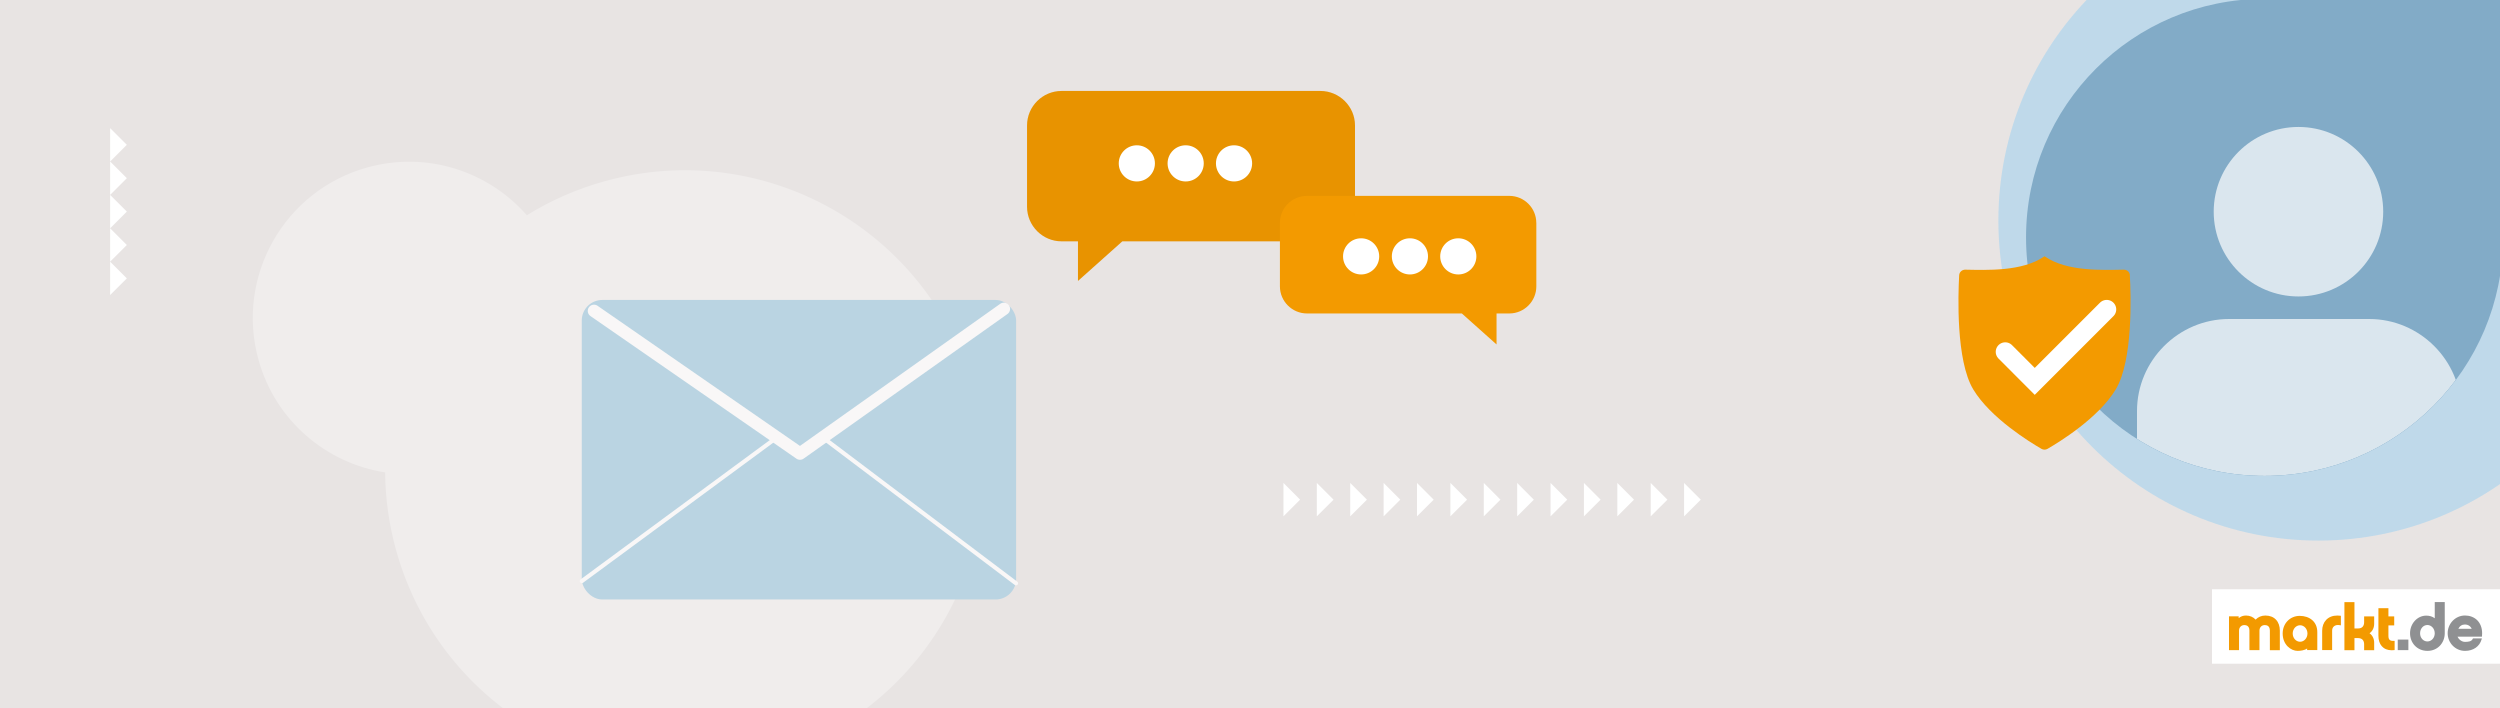<?xml version="1.0" encoding="UTF-8"?>
<svg xmlns="http://www.w3.org/2000/svg" version="1.1" xmlns:xlink="http://www.w3.org/1999/xlink" viewBox="0 0 600 170">
  <defs>
    <style>
      .cls-1 {
        clip-path: url(#clippath-4);
      }

      .cls-2 {
        opacity: .05;
      }

      .cls-3 {
        stroke: #fff;
        stroke-miterlimit: 10;
        stroke-width: 4.57px;
      }

      .cls-3, .cls-4, .cls-5 {
        fill: none;
      }

      .cls-3, .cls-6, .cls-5 {
        stroke-linecap: round;
      }

      .cls-7, .cls-8 {
        fill: #fff;
      }

      .cls-9 {
        fill: #f39a00;
      }

      .cls-10 {
        clip-path: url(#clippath-1);
      }

      .cls-6 {
        stroke-width: 3px;
      }

      .cls-6, .cls-11 {
        fill: #bad4e2;
      }

      .cls-6, .cls-5 {
        stroke: #f9f7f7;
        stroke-linejoin: round;
      }

      .cls-12 {
        clip-path: url(#clippath-5);
      }

      .cls-13 {
        fill: #bbd8eb;
        isolation: isolate;
        opacity: .9;
      }

      .cls-14 {
        clip-path: url(#clippath-3);
      }

      .cls-15 {
        fill: #82abc7;
      }

      .cls-16 {
        fill: #8f9092;
      }

      .cls-8 {
        opacity: .33;
      }

      .cls-17 {
        fill: #e8e4e3;
      }

      .cls-18 {
        clip-path: url(#clippath-2);
      }

      .cls-19 {
        clip-path: url(#clippath);
      }

      .cls-20 {
        opacity: .7;
      }

      .cls-21 {
        fill: #ea8b00;
        filter: url(#drop-shadow-3);
      }
    </style>
    <clipPath id="clippath">
      <rect class="cls-4" x="-1884.02" y="-1344.51" width="600" height="170"/>
    </clipPath>
    <filter id="drop-shadow-3" x="-238.48" y="-199.57" width="252" height="214" filterUnits="userSpaceOnUse">
      <feOffset dx=".91" dy=".91"/>
      <feGaussianBlur result="blur" stdDeviation="8.16"/>
      <feFlood flood-color="#000" flood-opacity=".1"/>
      <feComposite in2="blur" operator="in"/>
      <feComposite in="SourceGraphic"/>
    </filter>
    <clipPath id="clippath-1">
      <rect class="cls-4" y="0" width="600" height="170"/>
    </clipPath>
    <clipPath id="clippath-2">
      <rect class="cls-4" x="534.69" y="144.21" width="61.28" height="12.3"/>
    </clipPath>
    <clipPath id="clippath-3">
      <rect class="cls-4" x="534.69" y="144.21" width="61.28" height="12.3"/>
    </clipPath>
    <clipPath id="clippath-4">
      <rect class="cls-4" x="464.09" y="-.28" width="136.65" height="136.65"/>
    </clipPath>
    <clipPath id="clippath-5">
      <circle class="cls-4" cx="543.5" cy="56.97" r="57.25"/>
    </clipPath>
  </defs>
  <!-- Generator: Adobe Illustrator 28.7.1, SVG Export Plug-In . SVG Version: 1.2.0 Build 142)  -->
  <g>
    <g id="Ebene_1">
      <g class="cls-19">
        <path class="cls-21" d="M-193.65-97.4c-53.26-51.21,8.36-90.05,42.85-74.78,43.69,19.35,53.43,11.35,64.12,2.89,17.45-13.81,44.93,2.64,41.09,25.88-4.15,25.1,35.55,30.66,32.83,61.37-1.89,21.32-17.19,30.82-37.27,33.06-41.08,4.59-50.64,41.96-95.45,36.74-46.04-5.36-14.75-53.04-48.16-85.16Z"/>
      </g>
    </g>
    <g id="Ebene_2">
      <g class="cls-10">
        <g>
          <rect class="cls-17" x="-2.5" y="-8.17" width="608" height="182.33"/>
          <g>
            <rect class="cls-7" x="530.88" y="141.42" width="69.52" height="17.87"/>
            <g class="cls-18">
              <g class="cls-14">
                <path class="cls-9" d="M544.77,156.04v-4.71c0-.2-.04-.55-.2-.82-.17-.27-.43-.48-1.02-.49-.77,0-1.27.55-1.28,1.31v4.71h-2.41v-4.71c0-.2-.03-.55-.2-.82-.17-.27-.43-.48-1.02-.49-.75,0-1.26.55-1.27,1.31v4.71h-2.41v-8.12h2.32v.44c.47-.4,1.08-.64,1.77-.63.92,0,1.73.36,2.3.98.58-.61,1.39-.98,2.34-.98,1.08,0,1.96.36,2.56,1.01.6.64.91,1.55.91,2.6v4.71h-2.4Z"/>
                <path class="cls-9" d="M557.32,156.04v-4.66c0-1.04.33-1.95.96-2.61.63-.66,1.54-1.04,2.67-1.04.22,0,.67.04.67.04l.19.02v2.3l-.25-.05c-.15-.03-.29-.04-.43-.04-.45,0-.8.14-1.04.37-.24.23-.38.57-.38.99v4.66h-2.4Z"/>
                <path class="cls-9" d="M567.39,156.04v-1.45c0-.39-.11-.75-.33-1.01-.22-.26-.56-.43-1.11-.44h-.88v2.9h-2.41v-11.53h2.41v6.32h.88c.55,0,.89-.18,1.11-.44.22-.26.33-.63.33-1.02v-1.44h2.41v1.78c0,.93-.39,1.77-1.11,2.27.72.51,1.11,1.34,1.11,2.28v1.78h-2.41Z"/>
                <path class="cls-9" d="M571.62,155.08c-.54-.62-.8-1.49-.8-2.49v-6.62h2.4v1.96h1.39v2.17h-1.39v2.5c0,.48.1.77.27.94.16.17.41.27.82.27.05,0,.11,0,.17,0h.23s0,2.2,0,2.2l-.19.02c-.18.02-.35.03-.52.03h0c-1.01,0-1.82-.35-2.35-.97"/>
                <rect class="cls-16" x="575.46" y="153.5" width="2.55" height="2.53"/>
                <path class="cls-16" d="M582.58,156.21c-1.22,0-2.27-.47-3.01-1.24-.74-.77-1.16-1.83-1.16-2.99,0-2.31,1.74-4.23,3.89-4.23.78,0,1.47.2,2.04.64v-3.89h2.4v7.48c0,1.16-.43,2.22-1.16,2.99-.73.77-1.78,1.24-2.99,1.24,0,0,0,0,0,0M580.82,152c0,1.12.8,1.95,1.76,1.95.96,0,1.76-.86,1.76-1.95,0-1.12-.8-1.99-1.76-2-.96,0-1.75.82-1.76,2"/>
                <path class="cls-16" d="M591.6,156.21c-2.29,0-4.16-1.89-4.16-4.23,0-2.34,1.87-4.26,4.16-4.26,1.1,0,2.13.37,2.89,1.09.75.73,1.22,1.8,1.22,3.18,0,.2,0,.4-.03.62l-.02.19h-5.85c.31.72,1.05,1.25,1.78,1.25.32,0,.73-.01,1.08-.11.35-.1.63-.28.78-.6l.06-.13h2.14l-.08.27c-.47,1.66-1.97,2.73-3.95,2.73,0,0-.01,0-.02,0M593.21,150.92c-.28-.65-.87-1.03-1.63-1.04-.71,0-1.28.38-1.58,1.04h3.21Z"/>
                <path class="cls-9" d="M556.15,151.7c0-2.54-1.91-3.89-4.22-3.89s-4.09,1.81-4.09,4.22c0,2.75,2.02,4.18,3.58,4.18.68,0,1.69-.13,2.29-.57v.37s2.44,0,2.44,0v-4.32ZM552.02,154.02c-.98,0-1.77-.89-1.77-1.98s.79-1.98,1.77-1.98,1.77.89,1.77,1.98-.79,1.98-1.77,1.98"/>
              </g>
            </g>
          </g>
          <g>
            <polygon class="cls-7" points="26.43 62.8 26.43 70.81 30.44 66.81 26.43 62.8"/>
            <polygon class="cls-7" points="26.43 54.79 26.43 62.8 30.44 58.8 26.43 54.79"/>
            <polygon class="cls-7" points="26.43 46.78 26.43 54.79 30.44 50.78 26.43 46.78"/>
            <polygon class="cls-7" points="26.43 38.76 26.43 46.78 30.44 42.77 26.43 38.76"/>
            <polygon class="cls-7" points="26.43 30.75 26.43 38.76 30.44 34.76 26.43 30.75"/>
          </g>
          <path class="cls-8" d="M92.43,113.38c.05,6.2.91,12.49,2.65,18.74,10.67,38.26,50.34,60.63,88.6,49.95,38.26-10.67,60.63-50.34,49.95-88.6-10.67-38.26-50.34-60.63-88.6-49.95-6.72,1.87-12.94,4.64-18.59,8.14-9.21-10.54-23.96-15.47-38.34-11.46-19.95,5.56-31.61,26.25-26.05,46.2,4.08,14.62,16.28,24.78,30.37,26.98Z"/>
          <g>
            <g>
              <path class="cls-9" d="M246.49,30.11v19.51c0,4.56,3.72,8.3,8.28,8.3h3.94v9.51s10.65-9.51,10.65-9.51h47.54c4.56,0,8.3-3.74,8.3-8.3v-19.51c0-4.56-3.74-8.28-8.3-8.28h-62.13c-4.56,0-8.28,3.72-8.28,8.28Z"/>
              <path class="cls-2" d="M246.49,30.11v19.51c0,4.56,3.72,8.3,8.28,8.3h3.94v9.51s10.65-9.51,10.65-9.51h47.54c4.56,0,8.3-3.74,8.3-8.3v-19.51c0-4.56-3.74-8.28-8.3-8.28h-62.13c-4.56,0-8.28,3.72-8.28,8.28Z"/>
              <g>
                <circle class="cls-7" cx="284.56" cy="39.21" r="4.34"/>
                <circle class="cls-7" cx="272.84" cy="39.21" r="4.34"/>
                <circle class="cls-7" cx="296.17" cy="39.21" r="4.34"/>
              </g>
            </g>
            <g>
              <path class="cls-9" d="M368.72,53.48v15.26c0,3.56-2.91,6.49-6.47,6.49h-3.08v7.44l-8.33-7.44h-37.17c-3.56,0-6.49-2.92-6.49-6.49v-15.26c0-3.56,2.92-6.47,6.49-6.47h48.57c3.56,0,6.47,2.91,6.47,6.47Z"/>
              <g>
                <circle class="cls-7" cx="338.38" cy="61.53" r="4.34"/>
                <circle class="cls-7" cx="326.67" cy="61.53" r="4.34"/>
                <circle class="cls-7" cx="349.99" cy="61.53" r="4.34"/>
              </g>
            </g>
          </g>
          <g>
            <polygon class="cls-7" points="404.18 115.91 404.18 123.92 408.19 119.92 404.18 115.91"/>
            <polygon class="cls-7" points="396.17 115.91 396.17 123.92 400.18 119.92 396.17 115.91"/>
            <polygon class="cls-7" points="388.16 115.91 388.16 123.92 392.16 119.92 388.16 115.91"/>
            <polygon class="cls-7" points="380.14 115.91 380.14 123.92 384.15 119.92 380.14 115.91"/>
            <polygon class="cls-7" points="372.13 115.91 372.13 123.92 376.14 119.92 372.13 115.91"/>
            <polygon class="cls-7" points="364.12 115.91 364.12 123.92 368.12 119.92 364.12 115.91"/>
            <polygon class="cls-7" points="356.11 115.91 356.11 123.92 360.11 119.92 356.11 115.91"/>
            <polygon class="cls-7" points="348.09 115.91 348.09 123.92 352.1 119.92 348.09 115.91"/>
            <polygon class="cls-7" points="340.08 115.91 340.08 123.92 344.08 119.92 340.08 115.91"/>
            <polygon class="cls-7" points="332.07 115.91 332.07 123.92 336.07 119.92 332.07 115.91"/>
            <polygon class="cls-7" points="324.05 115.91 324.05 123.92 328.06 119.92 324.05 115.91"/>
            <polygon class="cls-7" points="316.04 115.91 316.04 123.92 320.05 119.92 316.04 115.91"/>
            <polygon class="cls-7" points="308.03 115.91 308.03 123.92 312.03 119.92 308.03 115.91"/>
          </g>
          <g>
            <rect class="cls-11" x="139.62" y="71.99" width="104.25" height="71.89" rx="4.94" ry="4.94"/>
            <polyline class="cls-5" points="139.64 139.46 192.02 100.89 243.84 139.99"/>
            <polyline class="cls-6" points="142.56 74.62 192 108.85 240.92 74.14"/>
          </g>
          <g>
            <g class="cls-1">
              <g>
                <g>
                  <circle class="cls-13" cx="556.41" cy="52.94" r="76.8"/>
                  <g>
                    <circle class="cls-15" cx="543.5" cy="56.97" r="57.25"/>
                    <rect class="cls-15" x="542.51" y="-.28" width="58.24" height="57.25"/>
                  </g>
                </g>
                <g class="cls-12">
                  <g class="cls-20">
                    <circle class="cls-7" cx="551.63" cy="50.81" r="20.34"/>
                    <path class="cls-7" d="M590.71,98.67v30.14h-77.83v-30.14c0-12.16,9.95-22.11,22.11-22.11h33.61c12.16,0,22.11,9.95,22.11,22.11Z"/>
                  </g>
                </g>
              </g>
            </g>
            <g>
              <path class="cls-9" d="M511.18,66.07c-.04-.77-.69-1.36-1.46-1.35-5.13.09-13.62.48-18.9-3.13l-.13-.09-.13.09c-5.28,3.61-13.76,3.22-18.9,3.13-.77-.01-1.42.58-1.46,1.35-.26,4.72-.79,20.44,3.37,27.37,4.14,6.9,13.72,12.75,16.4,14.29.44.25.98.25,1.42,0,2.69-1.55,12.26-7.39,16.4-14.29,4.16-6.93,3.64-22.65,3.37-27.37Z"/>
              <polyline class="cls-3" points="481.26 84.44 488.34 91.53 505.61 74.26"/>
            </g>
          </g>
        </g>
      </g>
    </g>
  </g>
</svg>